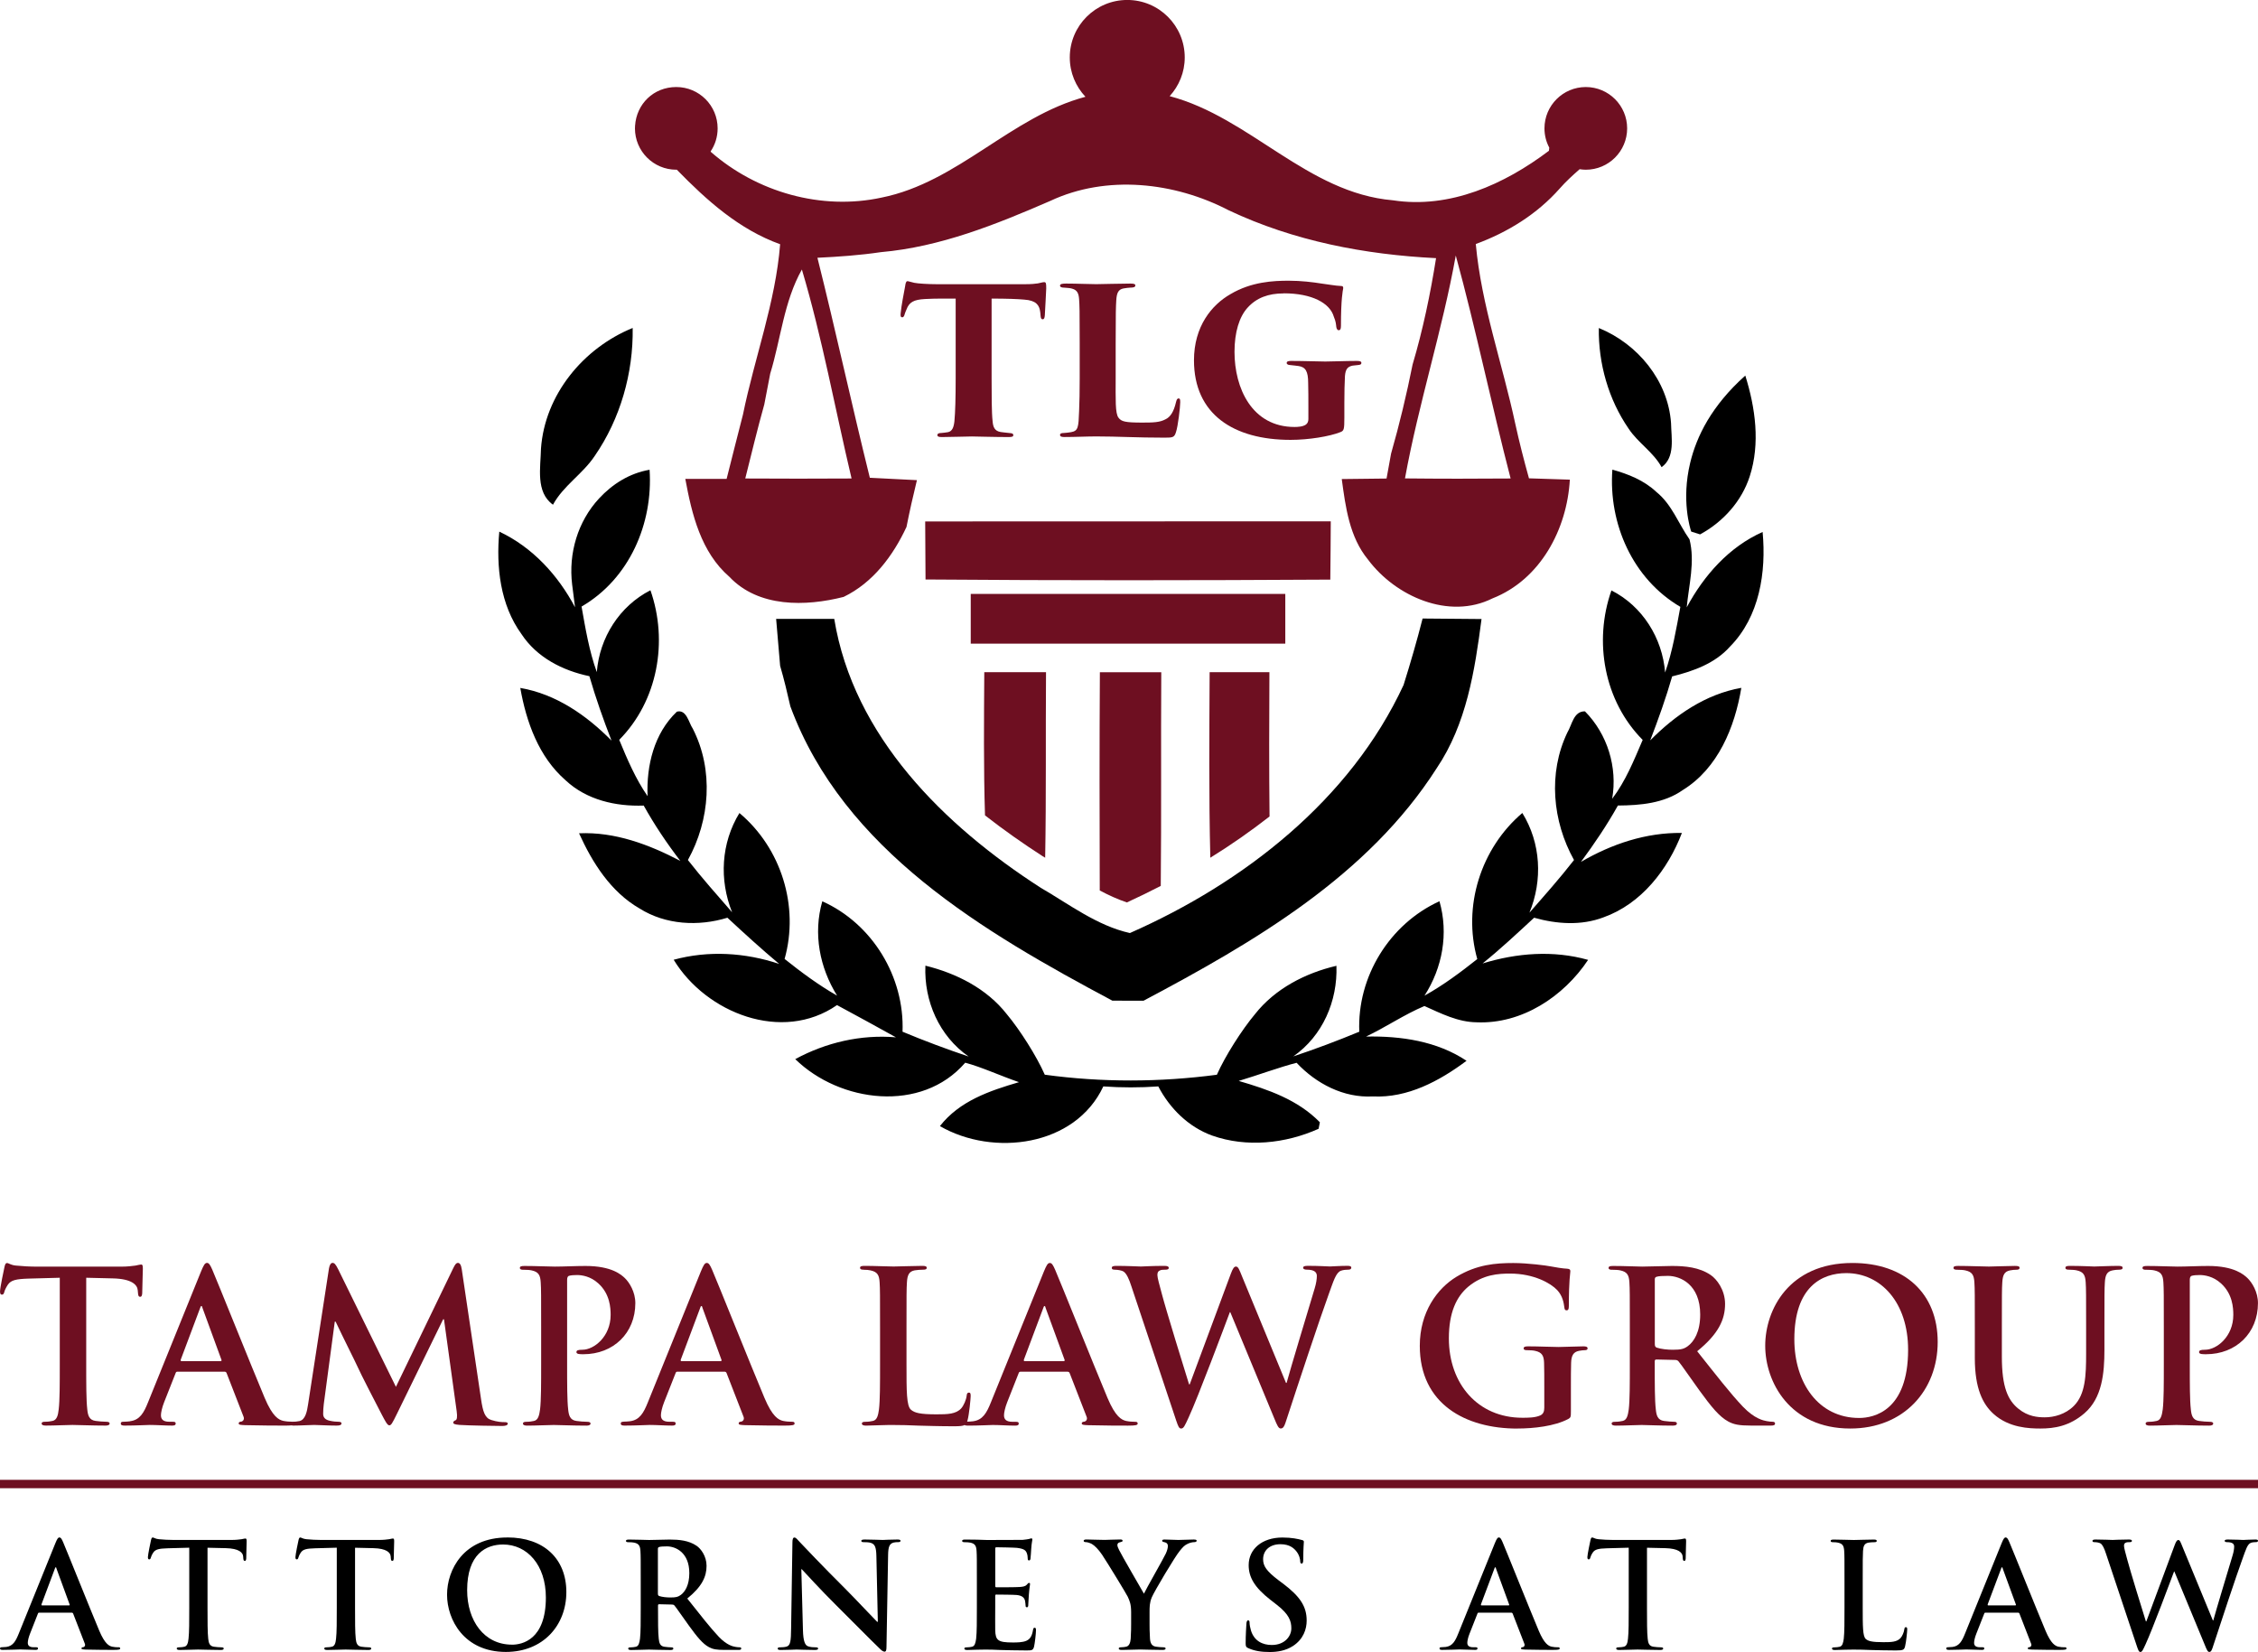 <?xml version="1.0" encoding="UTF-8"?> <svg xmlns="http://www.w3.org/2000/svg" id="Layer_2" viewBox="0 0 530.34 387.99"><defs><style>.cls-1{fill:#6e0f21;}.cls-1,.cls-2{stroke-width:0px;}.cls-2{fill:#000;}</style></defs><g id="Layer_1-2"><path class="cls-2" d="M27.78,386.89c-.41,0-.93-.03-1.44-.14-.72-.17-1.71-.65-3.02-3.74-2.19-5.21-7.68-18.93-8.5-20.82-.34-.79-.55-1.1-.86-1.1-.34,0-.55.38-.96,1.37l-8.61,21.26c-.69,1.71-1.34,2.88-2.91,3.09-.27.03-.75.07-1.06.07-.27,0-.41.07-.41.28,0,.27.21.34.65.34,1.78,0,3.67-.1,4.05-.1,1.06,0,2.54.1,3.63.1.38,0,.58-.07.58-.34,0-.21-.1-.28-.51-.28h-.51c-1.06,0-1.37-.45-1.37-1.06,0-.41.17-1.24.51-2.09l1.85-4.7c.07-.21.14-.27.31-.27h7.65c.17,0,.27.07.34.24l2.74,7.06c.17.41-.07.72-.31.79-.34.03-.48.1-.48.31,0,.24.41.24,1.03.27,2.74.07,5.25.07,6.48.07s1.58-.07,1.58-.34c0-.24-.17-.28-.45-.28ZM16.19,377.05h-6.31c-.14,0-.17-.1-.14-.24l3.15-8.4c.03-.14.1-.31.21-.31s.14.17.17.31l3.09,8.44c.03.1,0,.21-.17.21Z"></path><path class="cls-2" d="M57.65,361.34c-.14,0-.41.07-.93.17-.51.07-1.27.17-2.37.17h-13.58c-1.13,0-2.43-.07-3.43-.17-.86-.07-1.2-.41-1.47-.41-.21,0-.31.21-.41.65-.07.28-.72,3.4-.72,3.94,0,.38.07.55.31.55.21,0,.31-.14.38-.41.07-.27.24-.69.58-1.2.51-.75,1.34-.93,3.33-.99l5.11-.14v14.06c0,3.16,0,5.86-.17,7.31-.1.99-.31,1.75-.99,1.89-.31.07-.72.14-1.23.14-.41,0-.55.1-.55.28,0,.24.24.34.69.34,1.37,0,3.53-.1,4.32-.1.96,0,3.12.1,5.38.1.38,0,.65-.1.65-.34,0-.17-.17-.28-.55-.28-.51,0-1.27-.07-1.75-.14-1.03-.14-1.23-.89-1.34-1.85-.17-1.48-.17-4.18-.17-7.34v-14.06l4.32.1c3.05.07,3.98,1.03,4.05,1.92l.03.38c.03.51.1.69.38.69.21,0,.27-.21.31-.55,0-.89.1-3.26.1-3.98,0-.51-.03-.72-.27-.72Z"></path><path class="cls-2" d="M92.3,361.34c-.14,0-.41.07-.93.17-.51.07-1.27.17-2.37.17h-13.58c-1.13,0-2.43-.07-3.43-.17-.86-.07-1.2-.41-1.47-.41-.21,0-.31.21-.41.65-.07.28-.72,3.4-.72,3.94,0,.38.07.55.31.55.21,0,.31-.14.38-.41.07-.27.24-.69.58-1.2.51-.75,1.34-.93,3.33-.99l5.11-.14v14.06c0,3.16,0,5.86-.17,7.31-.1.99-.31,1.75-.99,1.89-.31.07-.72.14-1.23.14-.41,0-.55.1-.55.28,0,.24.24.34.69.34,1.37,0,3.53-.1,4.32-.1.96,0,3.12.1,5.38.1.38,0,.65-.1.65-.34,0-.17-.17-.28-.55-.28-.51,0-1.27-.07-1.75-.14-1.03-.14-1.23-.89-1.34-1.85-.17-1.48-.17-4.18-.17-7.34v-14.06l4.32.1c3.05.07,3.98,1.03,4.05,1.92l.03.38c.03.51.1.69.38.69.21,0,.27-.21.31-.55,0-.89.1-3.26.1-3.98,0-.51-.03-.72-.27-.72Z"></path><path class="cls-2" d="M119.16,361.1c-10.29,0-14.16,7.58-14.16,13.44s3.98,13.44,13.82,13.44c8.71,0,14.2-6.21,14.2-14.06s-5.32-12.83-13.85-12.83ZM120.25,386.27c-6.58,0-10.53-5.66-10.53-12.79,0-8.54,4.49-10.73,8.44-10.73,5.62,0,10.05,4.77,10.05,12.45,0,9.91-5.56,11.08-7.96,11.08Z"></path><path class="cls-2" d="M173.66,386.89c-.27,0-.58-.03-.96-.1-.51-.1-1.92-.34-3.84-2.33-2.02-2.13-4.39-5.18-7.44-9.02,3.46-2.81,4.53-5.14,4.53-7.68,0-2.3-1.37-4.05-2.33-4.7-1.85-1.27-4.15-1.47-6.31-1.47-1.06,0-3.67.1-4.84.1-.72,0-2.88-.1-4.7-.1-.51,0-.75.07-.75.31s.21.31.58.31c.48,0,1.06.03,1.34.1,1.13.24,1.41.79,1.48,1.96.07,1.1.07,2.06.07,7.27v6.03c0,3.16,0,5.86-.17,7.31-.14.99-.31,1.75-.99,1.89-.31.07-.72.14-1.23.14-.41,0-.55.1-.55.28,0,.24.24.34.69.34,1.37,0,3.53-.1,4.18-.1.51,0,3.05.1,5.04.1.45,0,.69-.1.69-.34,0-.17-.14-.28-.41-.28-.41,0-1.17-.07-1.68-.14-1.03-.14-1.23-.89-1.34-1.89-.17-1.44-.17-4.15-.17-7.34v-.48c0-.21.1-.28.27-.28l2.98.07c.24,0,.45.03.62.24.45.51,2.02,2.85,3.4,4.73,1.92,2.64,3.22,4.25,4.7,5.04.89.48,1.75.65,3.67.65h3.26c.41,0,.65-.07.65-.34,0-.17-.14-.28-.41-.28ZM159.87,374.61c-.62.45-1.06.58-2.43.58-.86,0-1.89-.1-2.61-.34-.24-.1-.31-.24-.31-.62v-10.42c0-.28.07-.41.31-.48.34-.1.96-.14,1.82-.14,2.02,0,5.25,1.41,5.25,6.28,0,2.81-.99,4.39-2.02,5.14Z"></path><path class="cls-2" d="M210.7,361.58c-1.68,0-2.98.1-3.36.1-.72,0-2.37-.1-4.15-.1-.51,0-.89.03-.89.31,0,.21.14.31.55.31.48,0,1.3,0,1.82.21.82.34,1.13.99,1.17,3.09l.34,15.4h-.17c-.58-.55-5.21-5.49-7.54-7.82-5.01-4.97-10.22-10.46-10.63-10.91-.58-.62-.89-1.06-1.27-1.06-.34,0-.45.48-.45,1.17l-.31,20.2c-.03,2.98-.17,3.98-1.06,4.25-.48.14-1.1.17-1.54.17-.34,0-.55.07-.55.28,0,.31.31.34.75.34,1.78,0,3.4-.1,3.7-.1.65,0,2.02.1,4.25.1.48,0,.79-.07.79-.34,0-.21-.21-.28-.58-.28-.55,0-1.2-.03-1.78-.24-.69-.24-1.13-1.13-1.2-3.81l-.38-14.3h.1c.62.65,4.42,4.84,8.16,8.54,3.57,3.53,7.96,8.02,10.12,10.08.38.38.79.75,1.17.75.31,0,.45-.31.45-1.06l.38-21.64c.03-1.92.31-2.64,1.27-2.92.41-.1.69-.1,1.03-.1.41,0,.62-.1.62-.31,0-.27-.34-.31-.79-.31Z"></path><path class="cls-2" d="M243.01,382.3c-.24,0-.31.14-.38.51-.24,1.41-.65,2.13-1.54,2.54-.89.41-2.33.41-3.22.41-3.5,0-4.05-.51-4.12-2.88-.03-.99,0-4.15,0-5.32v-2.71c0-.21.03-.34.21-.34.82,0,4.22.03,4.87.1,1.27.14,1.75.65,1.92,1.34.1.45.1.89.14,1.23,0,.17.07.31.31.31.31,0,.31-.38.31-.65,0-.24.1-1.61.14-2.3.14-1.75.28-2.3.28-2.5s-.1-.27-.24-.27c-.17,0-.31.17-.55.45-.31.34-.82.45-1.65.51-.79.07-4.73.07-5.49.07-.21,0-.24-.14-.24-.38v-8.68c0-.24.07-.34.24-.34.69,0,4.29.07,4.87.14,1.71.21,2.06.62,2.3,1.24.17.41.21.99.21,1.23,0,.31.07.48.31.48s.31-.21.34-.38c.07-.41.14-1.92.17-2.26.1-1.58.27-1.99.27-2.23,0-.17-.03-.31-.21-.31s-.38.1-.55.14c-.27.07-.82.14-1.47.21-.65.03-7.48.03-8.57.03-.48,0-1.27-.03-2.16-.07-.86,0-1.85-.03-2.78-.03-.51,0-.75.07-.75.31s.21.31.58.31c.48,0,1.06.03,1.34.1,1.13.24,1.4.79,1.47,1.96.07,1.1.07,2.06.07,7.27v6.03c0,3.16,0,5.86-.17,7.31-.14.99-.31,1.75-.99,1.89-.31.07-.72.14-1.23.14-.41,0-.55.1-.55.28,0,.24.24.34.69.34.69,0,1.58-.07,2.37-.07.82-.03,1.58-.03,1.96-.03,1.03,0,2.09.03,3.57.1,1.48.03,3.36.1,5.93.1,1.3,0,1.61,0,1.85-.89.17-.69.45-3.02.45-3.81,0-.34,0-.62-.28-.62Z"></path><path class="cls-2" d="M280.43,361.58c-.65,0-2.92.1-3.67.1-.99,0-2.09-.1-3.22-.1-.41,0-.58.07-.58.31,0,.21.31.27.62.34.58.14.72.51.72.86,0,.45-.14,1.03-.48,1.78-.48,1.06-4.8,8.61-5.14,9.43-.55-.96-5.35-9.22-5.83-10.25-.24-.48-.41-.89-.41-1.17s.17-.55.48-.62c.51-.14.75-.17.75-.38s-.17-.31-.51-.31c-1.54,0-2.95.1-3.67.1-1.13,0-3.7-.1-4.32-.1-.41,0-.65.1-.65.31,0,.24.24.31.51.31.41,0,.99.21,1.44.45.65.38,1.51,1.24,2.37,2.5,1.2,1.78,5.8,9.33,6.04,9.88.45.99.79,1.75.79,3.6v2.81c0,.55,0,1.99-.1,3.43-.07.99-.38,1.75-1.06,1.89-.31.07-.72.14-1.2.14-.38,0-.55.1-.55.28,0,.27.27.34.75.34,1.27,0,3.43-.1,4.29-.1.92,0,3.09.1,5.25.1.45,0,.72-.1.72-.34,0-.17-.17-.28-.55-.28-.48,0-1.23-.07-1.71-.14-1.03-.14-1.34-.89-1.41-1.89-.1-1.44-.1-2.88-.1-3.43v-2.81c0-1.13,0-2.19.51-3.43.62-1.48,5.42-9.53,6.55-10.9.75-.93,1.13-1.34,1.85-1.68.51-.27,1.17-.41,1.51-.41.38,0,.65-.1.65-.34,0-.21-.24-.27-.62-.27Z"></path><path class="cls-2" d="M301.26,371.87l-.96-.72c-2.85-2.16-3.63-3.36-3.63-4.94,0-2.06,1.54-3.53,4.08-3.53,2.23,0,3.22,1.03,3.74,1.68.72.89.89,1.95.89,2.26,0,.41.1.62.34.62.27,0,.38-.27.38-1.03,0-2.67.14-3.67.14-4.11,0-.24-.17-.34-.48-.41-.89-.24-2.33-.58-4.56-.58-4.77,0-7.92,2.71-7.92,6.48,0,2.78,1.3,5.18,5.08,8.13l1.58,1.23c2.85,2.23,3.36,3.81,3.36,5.49,0,1.82-1.51,3.91-4.6,3.91-2.13,0-4.15-.92-4.9-3.46-.17-.58-.31-1.3-.31-1.75,0-.27-.03-.58-.34-.58-.28,0-.38.38-.41.89-.03.55-.17,2.61-.17,4.49,0,.76.1.93.65,1.17,1.48.65,3.02.89,5.01.89,1.82,0,3.74-.31,5.45-1.41,2.47-1.61,3.22-3.98,3.22-5.97,0-3.26-1.47-5.62-5.62-8.74Z"></path><path class="cls-2" d="M365.87,386.89c-.41,0-.93-.03-1.44-.14-.72-.17-1.71-.65-3.02-3.74-2.19-5.21-7.68-18.93-8.5-20.82-.34-.79-.55-1.1-.86-1.1-.34,0-.55.38-.96,1.37l-8.61,21.26c-.69,1.71-1.34,2.88-2.91,3.09-.28.03-.76.07-1.06.07-.27,0-.41.07-.41.28,0,.27.21.34.65.34,1.78,0,3.67-.1,4.05-.1,1.06,0,2.54.1,3.64.1.38,0,.58-.07.58-.34,0-.21-.1-.28-.51-.28h-.51c-1.06,0-1.37-.45-1.37-1.06,0-.41.17-1.24.51-2.09l1.85-4.7c.07-.21.14-.27.31-.27h7.65c.17,0,.27.07.34.24l2.74,7.06c.17.41-.07.72-.31.79-.34.03-.48.1-.48.31,0,.24.41.24,1.03.27,2.74.07,5.25.07,6.48.07s1.58-.07,1.58-.34c0-.24-.17-.28-.45-.28ZM354.28,377.05h-6.31c-.14,0-.17-.1-.14-.24l3.16-8.4c.03-.14.1-.31.21-.31s.14.17.17.31l3.09,8.44c.03.1,0,.21-.17.21Z"></path><path class="cls-2" d="M395.75,361.34c-.14,0-.41.07-.93.17-.51.07-1.27.17-2.37.17h-13.58c-1.13,0-2.43-.07-3.43-.17-.86-.07-1.2-.41-1.48-.41-.21,0-.31.21-.41.65-.07.28-.72,3.4-.72,3.94,0,.38.07.55.31.55.21,0,.31-.14.38-.41.07-.27.24-.69.58-1.2.51-.75,1.34-.93,3.33-.99l5.11-.14v14.06c0,3.16,0,5.86-.17,7.31-.1.99-.31,1.75-.99,1.89-.31.07-.72.14-1.23.14-.41,0-.55.1-.55.28,0,.24.24.34.69.34,1.37,0,3.53-.1,4.32-.1.96,0,3.12.1,5.38.1.38,0,.65-.1.65-.34,0-.17-.17-.28-.55-.28-.51,0-1.27-.07-1.75-.14-1.03-.14-1.24-.89-1.34-1.85-.17-1.48-.17-4.18-.17-7.34v-14.06l4.32.1c3.05.07,3.98,1.03,4.05,1.92l.03.38c.03.51.1.69.38.69.21,0,.27-.21.31-.55,0-.89.1-3.26.1-3.98,0-.51-.03-.72-.27-.72Z"></path><path class="cls-2" d="M447.65,382.16c-.27,0-.34.21-.38.51-.07.65-.48,1.61-.89,2.06-.86.93-2.19.96-4.01.96-2.67,0-3.57-.24-4.15-.75-.72-.62-.72-2.98-.72-7.37v-6.03c0-5.21,0-6.17.07-7.27.07-1.2.34-1.78,1.27-1.96.41-.07.96-.1,1.34-.1.41,0,.62-.07.62-.31s-.24-.31-.72-.31c-1.34,0-3.84.1-4.66.1-.93,0-3.09-.1-4.7-.1-.51,0-.75.07-.75.31s.21.31.58.31c.45,0,.86.03,1.13.1,1.13.24,1.4.79,1.47,1.96.07,1.1.07,2.06.07,7.27v6.03c0,3.16,0,5.86-.17,7.31-.14.99-.31,1.75-.99,1.89-.31.07-.72.14-1.23.14-.41,0-.55.1-.55.28,0,.24.24.34.69.34.69,0,1.58-.07,2.37-.07.82-.03,1.58-.03,1.96-.03,1.4,0,2.64.03,4.18.1,1.54.03,3.33.1,5.8.1,1.78,0,1.95-.17,2.16-.93.27-.99.51-3.57.51-3.94,0-.41-.03-.58-.28-.58Z"></path><path class="cls-2" d="M484.9,386.89c-.41,0-.93-.03-1.44-.14-.72-.17-1.71-.65-3.02-3.74-2.19-5.21-7.68-18.93-8.5-20.82-.34-.79-.55-1.1-.86-1.1-.34,0-.55.38-.96,1.37l-8.61,21.26c-.69,1.71-1.34,2.88-2.91,3.09-.28.03-.76.07-1.06.07-.27,0-.41.07-.41.28,0,.27.21.34.65.34,1.78,0,3.67-.1,4.05-.1,1.06,0,2.54.1,3.64.1.38,0,.58-.07.58-.34,0-.21-.1-.28-.51-.28h-.51c-1.06,0-1.37-.45-1.37-1.06,0-.41.17-1.24.51-2.09l1.85-4.7c.07-.21.14-.27.31-.27h7.65c.17,0,.27.07.34.24l2.74,7.06c.17.41-.07.72-.31.79-.34.03-.48.1-.48.31,0,.24.41.24,1.03.27,2.74.07,5.25.07,6.48.07s1.58-.07,1.58-.34c0-.24-.17-.28-.45-.28ZM473.3,377.05h-6.31c-.14,0-.17-.1-.14-.24l3.16-8.4c.03-.14.1-.31.21-.31s.14.17.17.31l3.09,8.44c.03.1,0,.21-.17.21Z"></path><path class="cls-2" d="M529.72,361.58c-1.13,0-2.61.1-2.85.1-.31,0-1.75-.1-3.57-.1-.51,0-.79.07-.79.31,0,.21.24.31.58.31,1.34,0,1.65.48,1.65,1.03,0,.48-.1,1.2-.34,1.99-1.2,4.01-3.94,13.06-4.56,15.36h-.1l-7.13-17.28c-.45-1.1-.62-1.61-.99-1.61-.27,0-.51.27-.86,1.23l-6.65,17.9h-.1c-.62-1.92-3.81-12.31-4.39-14.57-.41-1.54-.75-2.71-.75-3.16,0-.38.07-.62.38-.75.24-.14.58-.14.86-.14.34,0,.62-.03.62-.31,0-.21-.24-.31-.72-.31-1.99,0-3.5.1-3.81.1s-2.19-.1-3.98-.1c-.48,0-.76.07-.76.31,0,.27.21.31.55.31.31,0,.99.07,1.37.31.48.34.86,1.17,1.27,2.43l7.27,21.78c.31.89.45,1.27.79,1.27.41,0,.58-.41,1.23-1.82,1.48-3.16,6.04-15.33,6.69-17.08h.07l7.13,17.21c.51,1.27.72,1.68,1.06,1.68.45,0,.62-.41.99-1.61,1.68-5.14,5.28-16.05,6.86-20.37.72-1.96,1.1-3.33,1.92-3.64.38-.14.86-.17,1.2-.17.31,0,.48-.1.48-.34,0-.21-.24-.27-.62-.27Z"></path><path class="cls-1" d="M.45,304.07c.3,0,.45-.2.55-.59.1-.4.35-.99.84-1.74.74-1.09,1.93-1.34,4.81-1.44l7.39-.2v20.33c0,4.56,0,8.48-.25,10.56-.15,1.44-.45,2.53-1.44,2.73-.45.1-1.04.2-1.78.2-.6,0-.79.15-.79.4,0,.35.35.5.99.5,1.98,0,5.11-.15,6.25-.15,1.39,0,4.51.15,7.79.15.55,0,.94-.15.94-.5,0-.25-.25-.4-.79-.4-.74,0-1.83-.1-2.53-.2-1.49-.2-1.79-1.29-1.93-2.68-.25-2.13-.25-6.05-.25-10.61v-20.33l6.25.15c4.41.1,5.75,1.49,5.85,2.78l.05.55c.05.74.15.99.55.99.3,0,.4-.3.45-.79,0-1.29.15-4.71.15-5.75,0-.74-.05-1.04-.4-1.04-.2,0-.6.1-1.34.25-.74.1-1.83.25-3.42.25H8.73c-1.64,0-3.52-.1-4.96-.25-1.24-.1-1.74-.6-2.13-.6-.3,0-.45.3-.59.94-.1.4-1.04,4.91-1.04,5.7,0,.55.1.79.45.79Z"></path><path class="cls-1" d="M30.5,333.82c-.4.05-1.09.1-1.54.1-.4,0-.59.1-.59.4,0,.4.3.5.94.5,2.58,0,5.31-.15,5.85-.15,1.54,0,3.67.15,5.26.15.55,0,.84-.1.84-.5,0-.3-.15-.4-.74-.4h-.74c-1.54,0-1.98-.64-1.98-1.54,0-.59.25-1.79.74-3.03l2.68-6.79c.1-.3.2-.4.45-.4h11.06c.25,0,.4.1.5.35l3.97,10.22c.25.59-.1,1.04-.45,1.14-.5.05-.69.15-.69.45,0,.35.6.35,1.49.4,3.97.1,7.59.1,9.37.1.69,0,1.18-.01,1.53-.05.13.03.28.05.45.05,1.59,0,3.97-.15,4.91-.15.89,0,3.12.15,5.21.15.74,0,1.19-.1,1.19-.55,0-.25-.35-.35-.74-.35-.5,0-1.19-.05-2.08-.25-.84-.2-1.49-.64-1.49-1.59,0-.79.05-1.44.15-2.33l2.58-19.34h.2c1.74,3.72,4.71,9.57,5.16,10.61.59,1.39,4.51,8.98,5.7,11.26.79,1.49,1.29,2.48,1.74,2.48s.69-.45,1.84-2.78l10.81-22.12h.2l2.98,21.57c.2,1.39.05,2.03-.25,2.13-.35.15-.55.3-.55.55,0,.3.3.45,1.44.55,1.98.15,8.83.25,10.07.25.69,0,1.29-.15,1.29-.55,0-.3-.35-.35-.79-.35-.64,0-1.64-.05-3.07-.5-1.49-.45-1.98-1.88-2.43-5.01l-4.51-30.35c-.15-1.04-.45-1.54-.89-1.54s-.69.4-1.09,1.19l-13.49,27.92-13.54-27.57c-.64-1.29-.94-1.54-1.34-1.54s-.69.45-.84,1.29l-4.91,31.94c-.25,1.68-.64,3.62-2.03,3.92-.74.15-1.09.15-1.49.15-.04,0-.08,0-.11,0-.04,0-.08,0-.13,0-.6,0-1.34-.05-2.08-.2-1.04-.25-2.48-.94-4.36-5.41-3.17-7.54-11.11-27.37-12.3-30.1-.5-1.14-.79-1.59-1.24-1.59-.5,0-.79.55-1.39,1.98l-12.45,30.74c-.99,2.48-1.93,4.17-4.21,4.46ZM47.01,307.19c.05-.2.15-.45.3-.45s.2.25.25.45l4.46,12.2c.05.15,0,.3-.25.3h-9.12c-.2,0-.25-.15-.2-.35l4.56-12.15Z"></path><path class="cls-1" d="M122.94,298.22c.69,0,1.54.05,1.93.15,1.64.35,2.03,1.14,2.13,2.83.1,1.59.1,2.98.1,10.51v8.73c0,4.56,0,8.48-.25,10.56-.2,1.44-.45,2.53-1.44,2.73-.45.1-1.04.2-1.79.2-.59,0-.79.15-.79.4,0,.35.35.5.99.5,1.98,0,5.11-.15,6.25-.15,1.29,0,4.41.15,7.69.15.55,0,.94-.15.94-.5,0-.25-.25-.4-.79-.4-.74,0-1.83-.1-2.53-.2-1.49-.2-1.79-1.29-1.93-2.68-.25-2.13-.25-6.05-.25-10.61v-19.84c0-.54.15-.84.4-.94.45-.15,1.19-.2,1.93-.2,1.14,0,3.17.3,4.96,1.93,2.78,2.48,2.93,5.8,2.93,7.44,0,5.06-3.87,8.18-6.64,8.18-1.04,0-1.39.15-1.39.55,0,.35.35.4.59.45.25.05.79.05,1.04.05,7.04,0,12.2-4.96,12.2-12,0-2.63-1.39-4.86-2.48-5.9-.79-.74-3.02-2.83-9.22-2.83-2.28,0-5.16.15-7.19.15-1.39,0-4.51-.15-7.14-.15-.74,0-1.09.1-1.09.45s.3.45.84.45Z"></path><path class="cls-1" d="M146.4,333.92c-.4,0-.6.1-.6.4,0,.4.3.5.94.5,2.58,0,5.31-.15,5.85-.15,1.54,0,3.67.15,5.26.15.55,0,.84-.1.84-.5,0-.3-.15-.4-.74-.4h-.74c-1.54,0-1.98-.64-1.98-1.54,0-.59.25-1.79.74-3.03l2.68-6.79c.1-.3.2-.4.45-.4h11.06c.25,0,.4.1.5.35l3.97,10.22c.25.59-.1,1.04-.45,1.14-.5.05-.69.15-.69.45,0,.35.6.35,1.49.4,3.97.1,7.59.1,9.37.1s2.28-.1,2.28-.5c0-.35-.25-.4-.64-.4-.6,0-1.34-.05-2.08-.2-1.04-.25-2.48-.94-4.36-5.41-3.17-7.54-11.11-27.37-12.3-30.1-.5-1.14-.79-1.59-1.24-1.59-.5,0-.79.55-1.39,1.98l-12.45,30.74c-.99,2.48-1.93,4.17-4.21,4.46-.4.05-1.09.1-1.54.1ZM164.45,307.19c.05-.2.15-.45.3-.45s.2.25.25.45l4.46,12.2c.05.15,0,.3-.25.3h-9.12c-.2,0-.25-.15-.2-.35l4.56-12.15Z"></path><path class="cls-1" d="M202.83,298.22c.65,0,1.24.05,1.64.15,1.64.35,2.03,1.14,2.13,2.83.1,1.59.1,2.98.1,10.51v8.73c0,4.56,0,8.48-.25,10.56-.2,1.44-.45,2.53-1.44,2.73-.45.1-1.04.2-1.79.2-.59,0-.79.15-.79.4,0,.35.35.5.99.5.99,0,2.28-.1,3.42-.1,1.19-.05,2.28-.05,2.83-.05,2.03,0,3.82.05,6.05.15,2.23.05,4.81.15,8.38.15,1.35,0,2.05-.07,2.46-.29.15.1.39.14.76.14,2.58,0,5.31-.15,5.85-.15,1.54,0,3.67.15,5.26.15.55,0,.84-.1.84-.5,0-.3-.15-.4-.74-.4h-.74c-1.54,0-1.98-.64-1.98-1.54,0-.59.25-1.79.74-3.03l2.68-6.79c.1-.3.2-.4.45-.4h11.06c.25,0,.4.1.5.35l3.97,10.22c.25.59-.1,1.04-.45,1.14-.5.05-.69.15-.69.45,0,.35.59.35,1.49.4,3.97.1,7.59.1,9.37.1s2.28-.1,2.28-.5c0-.35-.25-.4-.65-.4-.59,0-1.34-.05-2.08-.2-1.04-.25-2.48-.94-4.36-5.41-3.17-7.54-11.11-27.37-12.3-30.1-.5-1.14-.79-1.59-1.24-1.59-.5,0-.79.55-1.39,1.98l-12.45,30.74c-.99,2.48-1.93,4.17-4.21,4.46-.36.04-.94.09-1.38.09.03-.09.06-.19.09-.29.4-1.44.74-5.16.74-5.7,0-.59-.05-.84-.4-.84-.4,0-.5.3-.54.74-.1.94-.7,2.33-1.29,2.98-1.24,1.34-3.17,1.39-5.8,1.39-3.87,0-5.16-.35-6-1.09-1.04-.89-1.04-4.31-1.04-10.66v-8.73c0-7.54,0-8.93.1-10.51.1-1.74.5-2.58,1.83-2.83.59-.1,1.39-.15,1.93-.15.59,0,.89-.1.89-.45s-.35-.45-1.04-.45c-1.93,0-5.55.15-6.74.15-1.34,0-4.46-.15-6.79-.15-.74,0-1.09.1-1.09.45s.3.45.84.45ZM245.04,307.19c.05-.2.15-.45.3-.45s.2.25.25.45l4.46,12.2c.05.15,0,.3-.25.3h-9.12c-.2,0-.25-.15-.2-.35l4.56-12.15Z"></path><path class="cls-1" d="M261.95,298.22c.45,0,1.44.1,1.98.45.69.5,1.24,1.69,1.83,3.52l10.51,31.49c.45,1.29.64,1.83,1.14,1.83.59,0,.84-.59,1.78-2.63,2.13-4.56,8.73-22.17,9.67-24.7h.1l10.31,24.89c.74,1.83,1.04,2.43,1.54,2.43.65,0,.89-.59,1.44-2.33,2.43-7.44,7.64-23.21,9.92-29.46,1.04-2.83,1.59-4.81,2.78-5.26.55-.2,1.24-.25,1.74-.25.45,0,.69-.15.69-.5,0-.3-.35-.4-.89-.4-1.64,0-3.77.15-4.12.15-.45,0-2.53-.15-5.16-.15-.74,0-1.14.1-1.14.45,0,.3.35.45.84.45,1.93,0,2.38.7,2.38,1.49,0,.69-.15,1.74-.5,2.88-1.74,5.8-5.7,18.89-6.6,22.22h-.15l-10.31-24.99c-.65-1.59-.89-2.33-1.44-2.33-.4,0-.74.4-1.24,1.79l-9.62,25.88h-.15c-.89-2.78-5.5-17.8-6.35-21.08-.59-2.23-1.09-3.92-1.09-4.56,0-.55.1-.89.54-1.09.35-.2.84-.2,1.24-.2.5,0,.89-.05.89-.45,0-.3-.35-.45-1.04-.45-2.88,0-5.06.15-5.5.15s-3.17-.15-5.75-.15c-.69,0-1.09.1-1.09.45,0,.4.3.45.79.45Z"></path><path class="cls-1" d="M356.37,335.51c3.87,0,8.73-.54,11.95-2.23.59-.35.64-.45.64-1.79v-5.45c0-2.48,0-4.46.05-5.95.05-1.74.55-2.58,1.88-2.83.6-.1.94-.15,1.34-.15.35,0,.65-.1.65-.4,0-.4-.35-.5-.99-.5-1.64,0-4.26.15-5.8.15s-4.61-.15-7.19-.15c-.69,0-1.04.1-1.04.5,0,.3.3.4.74.4.69,0,1.54.05,1.93.15,1.64.35,2.08,1.14,2.13,2.83.05,1.49.05,3.37.05,5.85v4.66c0,.84-.2,1.49-.94,1.83-1.19.55-2.93.55-4.21.55-10.46,0-17.26-7.98-17.26-18.64,0-6.1,1.79-9.82,4.56-12.15,3.47-2.88,7.09-3.07,9.82-3.07,5.6,0,9.57,2.28,11.06,3.87,1.29,1.39,1.54,2.98,1.69,4.12.05.4.15.64.5.64.4,0,.55-.25.55-1.04,0-6.2.35-7.59.35-8.13,0-.35-.1-.55-.69-.6-1.14-.05-2.88-.35-3.92-.55-.99-.2-5.36-.79-8.78-.79-4.17,0-8.58.35-13.34,3.22-4.51,2.73-8.63,8.28-8.63,16.22,0,13.69,10.76,19.44,22.91,19.44Z"></path><path class="cls-1" d="M378.64,298.22c.69,0,1.54.05,1.93.15,1.64.35,2.03,1.14,2.13,2.83.1,1.59.1,2.98.1,10.51v8.73c0,4.56,0,8.48-.25,10.56-.2,1.44-.45,2.53-1.44,2.73-.45.1-1.04.2-1.79.2-.59,0-.79.15-.79.4,0,.35.35.5.99.5,1.98,0,5.11-.15,6.05-.15.74,0,4.41.15,7.29.15.64,0,.99-.15.99-.5,0-.25-.2-.4-.59-.4-.59,0-1.69-.1-2.43-.2-1.49-.2-1.79-1.29-1.93-2.73-.25-2.08-.25-6-.25-10.61v-.69c0-.3.15-.4.4-.4l4.31.1c.35,0,.65.05.89.35.64.74,2.93,4.12,4.91,6.84,2.78,3.82,4.66,6.15,6.79,7.29,1.29.69,2.53.94,5.31.94h4.71c.6,0,.94-.1.94-.5,0-.25-.2-.4-.59-.4s-.84-.05-1.39-.15c-.74-.15-2.78-.5-5.55-3.37-2.93-3.07-6.35-7.49-10.76-13.04,5.01-4.07,6.55-7.44,6.55-11.11,0-3.32-1.98-5.85-3.37-6.79-2.68-1.83-6-2.13-9.12-2.13-1.54,0-5.31.15-6.99.15-1.04,0-4.17-.15-6.79-.15-.74,0-1.09.1-1.09.45s.3.45.84.45ZM388.66,300.55c0-.4.1-.59.45-.69.5-.15,1.39-.2,2.63-.2,2.93,0,7.59,2.03,7.59,9.07,0,4.07-1.44,6.35-2.92,7.44-.89.64-1.54.84-3.52.84-1.24,0-2.73-.15-3.77-.5-.35-.15-.45-.35-.45-.89v-15.07Z"></path><path class="cls-1" d="M434.58,335.51c12.6,0,20.53-8.98,20.53-20.33s-7.69-18.55-20.03-18.55c-14.88,0-20.48,10.96-20.48,19.44s5.75,19.44,19.98,19.44ZM433.63,299.01c8.13,0,14.53,6.89,14.53,18,0,14.33-8.03,16.02-11.5,16.02-9.52,0-15.22-8.18-15.22-18.5,0-12.35,6.5-15.52,12.2-15.52Z"></path><path class="cls-1" d="M459.67,298.22c.69,0,1.54.05,1.93.15,1.64.35,2.03,1.14,2.13,2.83.1,1.59.1,2.98.1,10.51v7.24c0,7.19,1.88,10.86,4.41,13.14,3.62,3.27,8.38,3.42,11.01,3.42,3.22,0,6.79-.54,10.31-3.57,4.17-3.57,4.71-9.42,4.71-14.93v-5.31c0-7.54,0-8.93.1-10.51.1-1.74.5-2.58,1.84-2.83.59-.1.89-.15,1.44-.15.6,0,.89-.1.89-.45s-.35-.45-1.04-.45c-1.93,0-5.06.15-5.65.15-.05,0-3.17-.15-5.7-.15-.69,0-1.04.1-1.04.45s.3.45.84.45,1.39.05,1.79.15c1.64.35,2.03,1.14,2.13,2.83.1,1.59.1,2.98.1,10.51v6.2c0,5.11-.15,9.57-2.88,12.3-1.98,1.98-4.66,2.68-6.84,2.68-1.69,0-3.97-.2-6.2-2.03-2.43-1.98-3.87-5.01-3.87-12.2v-6.94c0-7.54,0-8.93.1-10.51.1-1.74.5-2.58,1.83-2.83.59-.1.89-.15,1.44-.15.5,0,.79-.1.79-.45s-.35-.45-1.09-.45c-1.79,0-4.91.15-6.1.15-1.49,0-4.61-.15-7.24-.15-.74,0-1.09.1-1.09.45s.3.45.84.45Z"></path><path class="cls-1" d="M504.06,298.22c.69,0,1.54.05,1.93.15,1.64.35,2.03,1.14,2.13,2.83.1,1.59.1,2.98.1,10.51v8.73c0,4.56,0,8.48-.25,10.56-.2,1.44-.45,2.53-1.44,2.73-.45.1-1.04.2-1.79.2-.59,0-.79.15-.79.4,0,.35.35.5.99.5,1.98,0,5.11-.15,6.25-.15,1.29,0,4.41.15,7.69.15.55,0,.94-.15.94-.5,0-.25-.25-.4-.79-.4-.74,0-1.83-.1-2.53-.2-1.49-.2-1.79-1.29-1.93-2.68-.25-2.13-.25-6.05-.25-10.61v-19.84c0-.54.15-.84.4-.94.45-.15,1.19-.2,1.93-.2,1.14,0,3.17.3,4.96,1.93,2.78,2.48,2.93,5.8,2.93,7.44,0,5.06-3.87,8.18-6.65,8.18-1.04,0-1.39.15-1.39.55,0,.35.35.4.59.45s.79.05,1.04.05c7.04,0,12.2-4.96,12.2-12,0-2.63-1.39-4.86-2.48-5.9-.79-.74-3.03-2.83-9.22-2.83-2.28,0-5.16.15-7.19.15-1.39,0-4.51-.15-7.14-.15-.74,0-1.09.1-1.09.45s.3.45.84.45Z"></path><rect class="cls-1" y="347.56" width="530.34" height="1.97"></rect><path class="cls-2" d="M382.54,100.71c2.2,3.32,5.8,5.48,7.72,9.01,3.25-2.32,2.28-6.88,2.22-10.35-.7-9.99-7.84-18.62-16.96-22.33-.13,8.33,2.27,16.79,7.02,23.67Z"></path><path class="cls-2" d="M129.88,118.54c2.43-4.48,7-7.23,9.8-11.45,6.03-8.73,9.08-19.49,8.92-30.06-11.58,4.71-20.65,15.67-21.54,28.36-.08,4.41-1.31,10.2,2.82,13.15Z"></path><path class="cls-2" d="M397.22,124.85c.53.16,1.57.5,2.08.66,5.4-2.92,9.79-7.79,11.67-13.66,2.49-7.71,1.32-16.07-1.05-23.64-3.95,3.52-6.82,7.11-8.9,10.59h0c-2.05,3.46-3.3,6.81-4.04,9.89-2.14,8.87.03,15.56.23,16.13.01.02.01.03.01.03Z"></path><path class="cls-2" d="M392.79,158.85c4.97-1.23,10.04-3.05,13.53-6.98,6.94-7.02,8.55-17.48,7.67-26.93-7.9,3.52-13.79,10.2-17.83,17.71.51-5.28,1.99-10.72.66-15.97-2.61-3.71-4.16-8.24-7.8-11.15-2.87-2.71-6.58-4.19-10.32-5.23-.93,12.72,4.78,25.67,15.97,32.23-.96,5.19-1.84,10.42-3.58,15.42-.65-8.11-5.31-15.58-12.61-19.28-4.23,12-1.72,25.98,7.34,35.11-2.05,4.78-4,9.66-7.17,13.83,1.3-7.41-1.11-15.2-6.39-20.54-2.68-.05-3.03,3.16-4.13,4.97-4.57,9.52-3.51,20.85,1.56,29.95-3.32,4.27-6.91,8.3-10.47,12.37,3.14-7.63,2.7-16.36-1.67-23.42-9.75,8.3-14.07,21.93-10.58,34.31-3.94,3.13-7.99,6.14-12.4,8.6,4.23-6.57,5.69-14.6,3.52-22.18-11.74,5.34-19.37,17.76-18.83,30.64-5.09,2.11-10.27,4.06-15.5,5.8,6.88-4.8,10.43-12.99,10.13-21.28-7.33,1.72-14.43,5.38-19.14,11.37-3.08,3.68-7.03,9.88-8.94,14.22-13.41,1.77-27.01,1.82-40.42-.01-1.92-4.36-5.84-10.54-8.94-14.24-4.7-5.99-11.81-9.58-19.1-11.37-.35,8.32,3.25,16.54,10.15,21.34-5.24-1.76-10.43-3.7-15.52-5.83.49-12.88-7.07-25.35-18.84-30.63-2.19,7.57-.64,15.55,3.47,22.16-4.36-2.49-8.41-5.49-12.33-8.62,3.48-12.37-.8-26.05-10.61-34.27-4.31,7.06-4.78,15.67-1.72,23.31-3.52-4.04-7.08-8.05-10.38-12.27,5.2-9.4,6.1-21.15,1.15-30.85-.96-1.41-1.46-4.59-3.74-4-5.36,5.09-7.18,12.68-6.88,19.85-2.83-4.09-4.78-8.67-6.66-13.23,9.05-9.14,11.54-23.12,7.33-35.13-7.27,3.71-11.95,11.12-12.6,19.22-1.8-4.99-2.66-10.21-3.58-15.39,11.2-6.5,16.82-19.45,15.98-32.13-4.73.81-8.72,3.35-11.87,6.74-5.01,5.41-7.21,12.89-6.32,20.21.22,1.78.47,3.56.68,5.34-4-7.53-9.98-14.09-17.79-17.76-.76,8.26.2,17.16,5.2,24.05,3.6,5.5,9.67,8.59,15.96,9.9,1.49,5.12,3.26,10.16,5.2,15.13-5.88-5.95-13.02-10.92-21.43-12.37,1.41,8.02,4.35,16.22,10.65,21.7,4.93,4.61,11.74,6.16,18.34,5.93,2.53,4.54,5.43,8.86,8.6,12.99-7.37-3.85-15.33-6.85-23.79-6.48,3.14,6.92,7.44,13.75,14.2,17.65,6.12,3.86,13.83,4.27,20.65,2.18,3.98,3.7,7.99,7.36,12.16,10.85-7.99-2.67-16.61-3.2-24.78-.98,7.61,12.52,25.48,19.59,38.36,10.65,4.62,2.51,9.25,5,13.84,7.57-8.22-.7-16.43,1.21-23.65,5.12,10.49,10.23,29.67,12.72,39.92.84,3.86,1.02,8.47,3.16,12.63,4.57-6.95,2.04-13.96,4.42-18.57,10.32,12.5,7.23,31.77,4.81,38.38-9.32,4.29.3,8.6.3,12.91,0,2.7,5.17,7.08,9.52,12.64,11.54,8.09,2.86,17.24,1.9,25.01-1.59.12-.64.17-.89.3-1.53-5.19-5.31-12.12-7.68-19.06-9.71,4.41-1.32,9.64-3.25,13.59-4.26,4.59,4.9,11.05,8.28,17.91,7.9,8.17.41,15.66-3.63,22.01-8.37-6.95-4.63-15.42-5.85-23.6-5.69,4.66-2.21,8.95-5.17,13.71-7.17,3.91,1.75,7.86,3.77,12.25,3.82,10.61.47,20.46-6.04,26.19-14.66-8.17-2.3-16.74-1.63-24.78.84,4.2-3.39,8.14-7.07,12.1-10.74,5.28,1.49,11.04,1.9,16.27-.08,8.91-3.17,15.15-11.23,18.44-19.83-8.43-.12-16.5,2.59-23.71,6.8,3.14-4.24,6.1-8.63,8.68-13.24,5.27-.04,10.81-.51,15.25-3.64,8.28-5.11,12.21-14.77,13.74-24-8.39,1.48-15.52,6.39-21.4,12.34,1.91-4.97,3.7-9.97,5.17-15.08Z"></path><path class="cls-2" d="M182.29,145.34c.31,3.67.61,7.34.94,11.04.92,3.13,1.67,6.31,2.4,9.51,12.5,33.82,45.48,53.05,75.63,69.13,2.45.02,4.87.02,7.32.02,25.92-13.75,52.68-29.28,68.87-54.63,6.99-10.36,8.94-22.9,10.52-35.02-4.61-.05-9.23-.07-13.84-.12-1.34,5.25-2.85,10.45-4.47,15.61-12.52,27.02-37.57,46.49-64.28,58.26-7.7-1.72-14.22-6.73-20.95-10.64-22.62-14.55-43.97-35.5-48.49-63.15h-13.65Z"></path><path class="cls-1" d="M158.83,39.86s.09,0,.14,0c7.07,7.25,14.63,14.03,24.26,17.5-1.08,13.68-6,26.62-8.73,40.01-1.32,5.01-2.54,10.07-3.84,15.11-3.22-.02-6.47-.02-9.7,0,1.53,8.31,3.67,17.21,10.36,23,6.83,7.23,17.89,6.99,26.83,4.71,6.87-3.32,11.6-9.65,14.76-16.43.73-3.67,1.55-7.34,2.45-10.99-3.7-.19-7.39-.38-11.06-.56-4.26-17.18-8-34.48-12.31-51.67,4.99-.24,9.96-.59,14.9-1.32,13.93-1.22,27.05-6.5,39.78-12.03,13.23-6.21,29.19-4.43,41.94,2.21,15.25,7.2,31.92,10.4,48.68,11.23-1.34,8.43-3.08,16.78-5.51,24.97-1.41,7.04-3.08,14.03-5.06,20.95-.26,1.46-.78,4.38-1.06,5.84-3.51.02-7.01.07-10.52.12.89,6.57,1.79,13.6,6.17,18.92,6.45,8.64,19,14.22,29.23,9.11,11.27-4.43,17.51-16.24,18.17-27.89-3.2-.12-6.4-.21-9.6-.31-1.18-4.24-2.28-8.52-3.22-12.83-3.01-14.08-7.96-27.82-9.27-42.2,7.49-2.75,14.38-7.01,19.7-13.02,1.43-1.64,3.05-3.11,4.69-4.55.47.07.96.12,1.45.12,5.36,0,9.71-4.35,9.71-9.71s-4.35-9.71-9.71-9.71-9.71,4.35-9.71,9.71c0,1.64.41,3.18,1.13,4.53-.02.25-.05.49-.08.73-10.45,7.89-23.28,13.68-36.65,11.63-20.12-1.72-33.48-19.44-52.43-24.46,2.19-2.4,3.54-5.58,3.54-9.09,0-7.45-6.04-13.5-13.5-13.5s-13.5,6.04-13.5,13.5c0,3.58,1.4,6.82,3.68,9.24-17.51,4.66-29.95,20.07-47.86,23.67-14.15,3.08-29.33-1.27-40.13-10.73-.02-.04-.03-.08-.04-.12,1.04-1.54,1.64-3.4,1.64-5.4,0-5.36-4.35-9.71-9.71-9.71s-9.35,4.01-9.68,9.08c0,.02-.02.04-.03.06,0,0,.02.02.03.03-.01.18-.03.36-.03.54,0,5.36,4.35,9.71,9.71,9.71ZM354.8,112.38c-8.26.07-16.52.07-24.81-.02,3.2-17.63,8.76-34.72,11.93-52.35,4.75,17.35,8.36,34.98,12.88,52.37ZM200.01,112.38c-8.31.05-16.64.05-24.97,0,1.46-5.79,2.85-11.63,4.47-17.39.45-2.4.92-4.83,1.39-7.23,2.5-8.14,3.2-16.92,7.44-24.46,4.8,16.12,7.79,32.72,11.67,49.08Z"></path><path class="cls-1" d="M245.24,66.27c-.33,0-.72.14-1.48.29-.67.1-1.53.19-3,.19h-20.74c-1.81,0-4.44-.14-5.29-.33-1.1-.24-1.29-.38-1.62-.38-.29,0-.43.48-.52,1.19-.33,1.81-.86,4.39-1.05,6.34-.05.57-.05.95.38.95.33,0,.48-.38.57-.76.1-.29.19-.57.43-1.1.62-1.67,1.67-2.29,4.34-2.43,2.38-.14,5.34-.1,7.2-.1v18.69c0,4.63-.1,8.06-.29,10.06-.14,1.38-.48,2.43-1.53,2.62-.52.1-1.05.14-1.53.19-.57,0-.95.14-.95.48,0,.38.33.48,1.1.48,1.57,0,6.2-.14,7.01-.14.76,0,5.39.14,8.63.14.86,0,1.1-.14,1.1-.43,0-.33-.19-.48-.95-.52-.86-.1-1.43-.14-2.05-.24-1.43-.24-1.76-1.24-1.86-2.48-.24-2-.24-6.44-.24-10.16v-18.69c3.62,0,6.1.1,7.68.24,2.81.19,3.53,1.34,3.72,2.81.05.24.05.43.1.95.05.57.14.86.52.86.29,0,.43-.29.48-.95.05-1.19.33-5.63.33-6.29,0-1.19-.05-1.48-.48-1.48Z"></path><path class="cls-1" d="M253.45,96.54c-.14,3.81-.19,4.67-1.91,4.96-.52.1-1.05.14-1.62.19-.67,0-.95.14-.95.43,0,.43.38.52,1.05.52,2.62,0,5.2-.14,7.44-.14,5.05,0,9.49.29,16.07.29,1.91,0,2.29-.05,2.67-1.29.48-1.38,1-5.91,1-7.01,0-.67-.05-.91-.38-.91-.38,0-.48.38-.62.91-.52,2.24-1.34,3.48-2.48,4-1.34.72-2.86.76-5.48.76-3.96,0-4.86-.24-5.53-1.14-.81-1-.67-4.43-.67-9.25v-7.96c0-7.87.05-8.82.14-10.35.1-1.67.43-2.58,1.72-2.81.67-.14,1.14-.14,1.62-.19.67,0,1.14-.1,1.14-.52,0-.29-.29-.43-1.14-.43-1.72,0-7.63.14-8.06.14-1.86,0-4.34-.14-7.06-.14-.95,0-1.43.1-1.43.48s.48.48,1,.48c.72.05,1.43.1,1.86.24,1.19.33,1.53,1.14,1.62,2.48.1,1.53.14,2.38.14,10.16v8.39c0,2.96-.05,5.82-.14,7.72Z"></path><path class="cls-1" d="M301.51,68.89c6.63,0,10.87,2.29,11.78,5.53.48,1.14.48,1.67.57,2.38.05.38.24.76.57.76s.52-.24.52-1c0-6.34.43-8.3.52-8.77.05-.43-.05-.62-.48-.62-1.38-.05-2.96-.38-4.58-.57-2.05-.33-4.82-.67-7.72-.67-3.62,0-8.77.24-13.68,3.15-4.43,2.53-8.58,7.58-8.58,15.54,0,12.68,9.3,18.69,22.69,18.69,4.29,0,9.15-.81,11.68-1.81.86-.33.95-.62.95-3.43v-3.43c0-2.34.05-4.82.14-6.34.14-1.67.67-2.19,1.81-2.43.48-.05,1.1-.14,1.29-.14.48-.05.76-.14.76-.48,0-.38-.38-.48-1.1-.48-2.58,0-5.67.14-7.39.14-1.29,0-4.96-.14-8.06-.14-.76,0-1,.19-1,.48s.38.48.76.48c.81.1,1.43.14,2.05.24,1.62.24,2.24,1.24,2.24,3.96.05,1.76.05,3.62.05,5.58v2.91c0,.57-.19,1-.57,1.29-.72.52-2,.57-2.67.57-10.01,0-14.11-9.11-14.11-17.64,0-4.67,1.14-8.2,3-10.3,2.15-2.43,5.01-3.43,8.53-3.43Z"></path><path class="cls-1" d="M217.39,136.1c31.69.25,63.38.22,95.06.03.06-4.55.08-9.14.11-13.69-31.74.03-63.52,0-95.26.03.03,4.53.06,9.08.08,13.64Z"></path><path class="cls-1" d="M231.36,191.51c4.54,3.55,9.1,6.72,13.43,9.52.23.14.46.27.69.42.26-14.53.09-29.04.2-43.58h-14.5c-.07,11.23-.18,22.45.17,33.65Z"></path><path class="cls-1" d="M258.33,157.87c-.11,17.09-.08,34.19-.03,51.27,2.1,1.12,4.23,2.09,6.37,2.81,2.7-1.24,5.36-2.53,7.96-3.88.17-16.74.01-33.48.12-50.19h-14.42Z"></path><path class="cls-1" d="M284.11,157.87c-.07,14.54-.2,29.07.16,43.58,4.9-3.03,9.54-6.28,13.91-9.69-.12-11.32-.09-22.6-.03-33.89h-14.03Z"></path><rect class="cls-1" x="228" y="139.49" width="73.88" height="11.68"></rect></g></svg> 